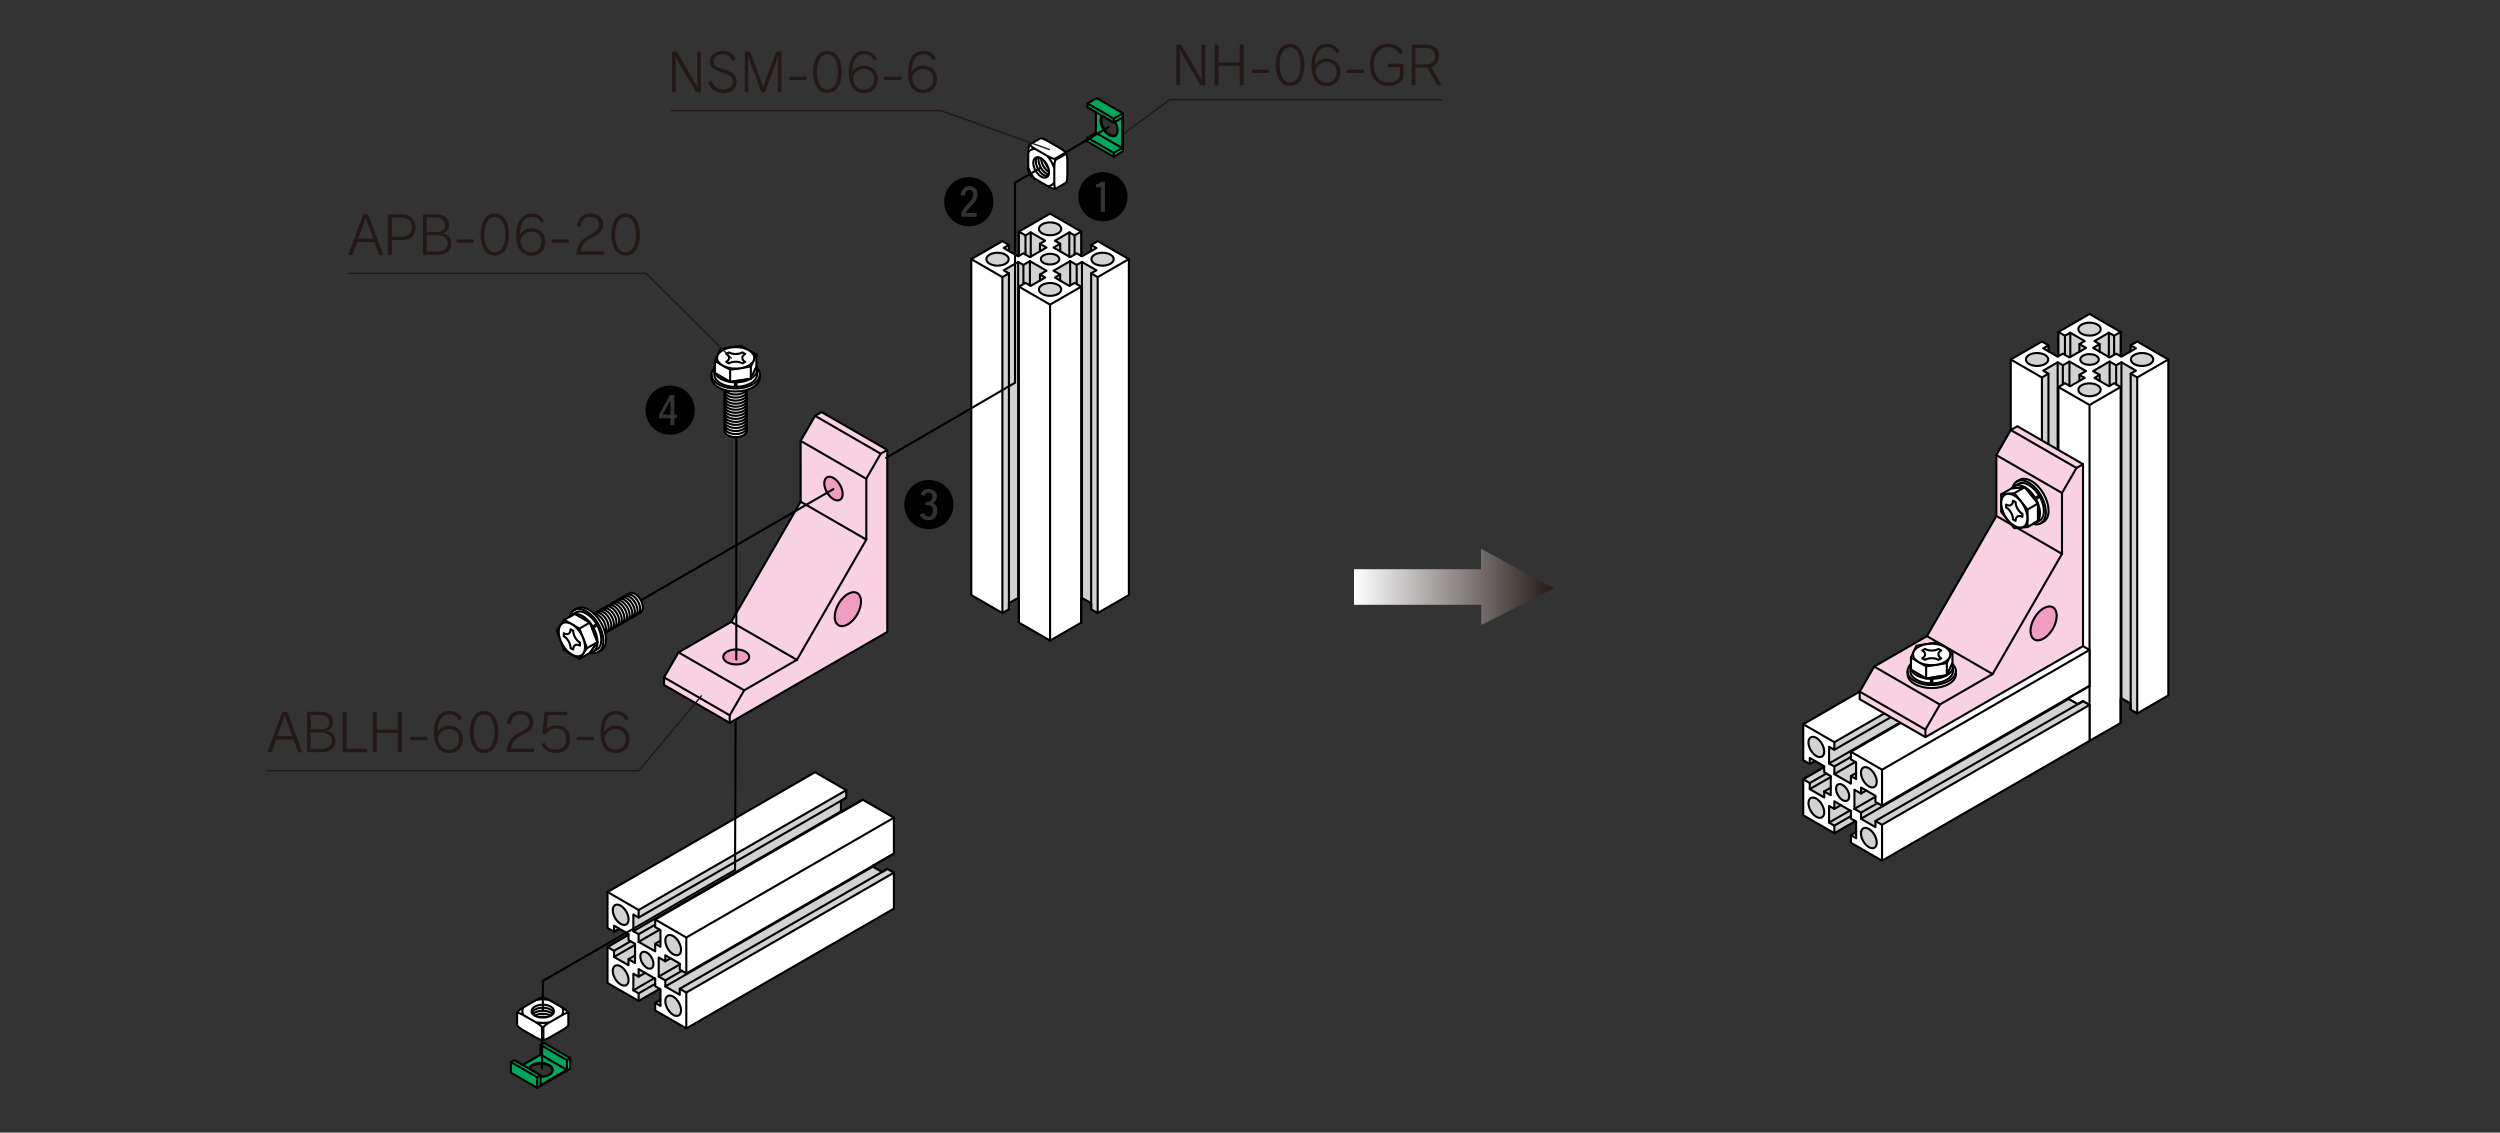 <?xml version="1.0" encoding="UTF-8"?>
<svg id="_レイヤー_1" data-name="レイヤー 1" xmlns="http://www.w3.org/2000/svg" width="356" height="161.28" xmlns:xlink="http://www.w3.org/1999/xlink" viewBox="0 0 356 161.28">
  <rect x="0" y="0" width="356" height="161.28" fill="#333333" stroke="none"/>
  <defs>
    <clipPath id="clippath">
      <polyline points="192.81 81.05 210.89 81.05 210.89 78.13 221.26 83.79 210.94 89 210.94 86.12 192.81 86.12 192.81 81.05" fill="none" stroke-width="0"/>
    </clipPath>
    <linearGradient id="_名称未設定グラデーション_2" data-name="名称未設定グラデーション 2" x1="-715.34" y1="1.17" x2="-714.25" y2="1.17" gradientTransform="translate(18791.73 99.86) scale(26 -13.92)" gradientUnits="userSpaceOnUse">
      <stop offset="0" stop-color="#fff"/>
      <stop offset="1" stop-color="#231815"/>
    </linearGradient>
  </defs>
  <g clip-path="url(#clippath)">
    <rect x="192.81" y="78.13" width="28.45" height="10.87" fill="url(#_名称未設定グラデーション_2)" stroke-width="0"/>
  </g>
  <polygon points="290.77 48.63 286.33 51.19 286.33 99.03 290.77 101.59 291.7 101.05 291.7 100.18 293.01 99.43 293.12 99.49 293.12 102.95 297.55 105.5 301.98 102.95 301.98 99.49 302.09 99.43 303.41 100.18 303.41 101.05 304.34 101.59 308.77 99.03 308.77 51.19 304.34 48.63 303.41 49.17 303.41 50.03 302.09 50.79 301.98 50.73 301.98 47.27 297.55 44.71 293.12 47.27 293.12 50.73 293.01 50.79 291.7 50.03 291.7 49.17 290.77 48.63" fill="#fff" stroke-width="0"/>
  <polygon points="290.77 48.63 286.33 51.19 286.33 99.03 290.77 101.59 291.7 101.05 291.7 100.18 293.01 99.43 293.12 99.49 293.12 102.95 297.55 105.5 301.98 102.95 301.98 99.49 302.09 99.43 303.41 100.18 303.41 101.05 304.34 101.59 308.77 99.03 308.77 51.19 304.34 48.63 303.41 49.17 303.41 50.03 302.09 50.79 301.98 50.73 301.98 47.27 297.55 44.71 293.12 47.27 293.12 50.73 293.01 50.79 291.7 50.03 291.7 49.17 290.77 48.63" fill="none" stroke="#000" stroke-linecap="round" stroke-linejoin="round" stroke-width=".3"/>
  <polygon points="301.98 50.73 301.98 47.27 301.05 47.81 300.3 47.38 298.25 48.57 298.99 49 298.06 49.54 300.41 50.9 301.34 50.36 301.98 50.73" fill="#d2d2d3" stroke-width="0"/>
  <polygon points="301.98 50.73 301.98 47.27 301.05 47.81 300.3 47.38 298.25 48.57 298.99 49 298.06 49.54 300.41 50.9 301.34 50.36 301.98 50.73" fill="none" stroke="#000" stroke-linecap="round" stroke-linejoin="round" stroke-width=".3"/>
  <polygon points="303.41 50.03 303.41 49.17 304.15 49.6 303.41 50.03" fill="#d2d2d3" stroke-width="0"/>
  <polygon points="303.41 50.03 303.41 49.17 304.15 49.6 303.41 50.03" fill="none" stroke="#000" stroke-linecap="round" stroke-linejoin="round" stroke-width=".3"/>
  <polygon points="293.12 102.95 293.12 55.11 294.05 54.57 294.81 55 296.86 53.81 296.11 53.38 297.05 52.84 294.69 51.48 293.75 52.02 293.01 51.59 290.96 52.78 291.7 53.21 290.77 53.75 290.77 101.59 291.7 101.05 291.7 100.18 293.01 99.43 293.12 99.49 293.12 102.95" fill="#d2d2d3" stroke-width="0"/>
  <polygon points="293.12 102.95 293.12 55.11 294.05 54.57 294.81 55 296.86 53.81 296.11 53.38 297.05 52.84 294.69 51.48 293.75 52.02 293.01 51.59 290.96 52.78 291.7 53.21 290.77 53.75 290.77 101.59 291.7 101.05 291.7 100.18 293.01 99.43 293.12 99.49 293.12 102.95" fill="none" stroke="#000" stroke-linecap="round" stroke-linejoin="round" stroke-width=".3"/>
  <polygon points="293.12 50.73 293.12 47.27 294.05 47.81 294.81 47.38 296.86 48.57 296.11 49 297.05 49.54 294.69 50.9 293.75 50.36 293.12 50.73" fill="#d2d2d3" stroke-width="0"/>
  <polygon points="293.12 50.73 293.12 47.27 294.05 47.81 294.81 47.38 296.86 48.57 296.11 49 297.05 49.54 294.69 50.9 293.75 50.36 293.12 50.73" fill="none" stroke="#000" stroke-linecap="round" stroke-linejoin="round" stroke-width=".3"/>
  <polygon points="291.7 50.03 291.7 49.17 290.96 49.6 291.7 50.03" fill="#d2d2d3" stroke-width="0"/>
  <polygon points="291.7 50.03 291.7 49.17 290.96 49.6 291.7 50.03" fill="none" stroke="#000" stroke-linecap="round" stroke-linejoin="round" stroke-width=".3"/>
  <polygon points="301.98 102.95 301.98 55.11 301.05 54.57 300.3 55 298.25 53.81 298.99 53.38 298.06 52.84 300.41 51.48 301.34 52.02 302.09 51.59 304.15 52.78 303.41 53.21 304.34 53.75 304.34 101.59 303.41 101.05 303.41 100.18 302.09 99.43 301.98 99.49 301.98 102.95" fill="#d2d2d3" stroke-width="0"/>
  <polygon points="301.98 102.95 301.98 55.11 301.05 54.57 300.3 55 298.25 53.81 298.99 53.38 298.06 52.84 300.41 51.48 301.34 52.02 302.09 51.59 304.15 52.78 303.41 53.21 304.34 53.75 304.34 101.59 303.41 101.05 303.41 100.18 302.09 99.43 301.98 99.49 301.98 102.95" fill="none" stroke="#000" stroke-linecap="round" stroke-linejoin="round" stroke-width=".3"/>
  <path d="M297.55,45.95c.88,0,1.59.41,1.59.92s-.71.92-1.59.92-1.59-.41-1.59-.92.71-.92,1.59-.92Z" fill="#d2d2d3" stroke-width="0"/>
  <path d="M297.55,45.95c.88,0,1.59.41,1.59.92s-.71.92-1.59.92-1.59-.41-1.59-.92.71-.92,1.59-.92Z" fill="none" stroke="#000" stroke-linecap="round" stroke-linejoin="round" stroke-width=".3"/>
  <path d="M305.03,50.27c.88,0,1.59.41,1.59.92s-.71.92-1.59.92-1.59-.41-1.59-.92.71-.92,1.59-.92Z" fill="#d2d2d3" stroke-width="0"/>
  <path d="M305.03,50.27c.88,0,1.59.41,1.59.92s-.71.92-1.59.92-1.59-.41-1.59-.92.71-.92,1.59-.92Z" fill="none" stroke="#000" stroke-linecap="round" stroke-linejoin="round" stroke-width=".3"/>
  <path d="M290.08,50.27c.88,0,1.59.41,1.59.92s-.71.92-1.59.92-1.59-.41-1.59-.92.71-.92,1.59-.92Z" fill="#d2d2d3" stroke-width="0"/>
  <path d="M290.08,50.27c.88,0,1.59.41,1.59.92s-.71.92-1.59.92-1.59-.41-1.59-.92.71-.92,1.59-.92Z" fill="none" stroke="#000" stroke-linecap="round" stroke-linejoin="round" stroke-width=".3"/>
  <path d="M297.55,54.59c.88,0,1.59.41,1.59.91s-.71.92-1.59.92-1.59-.41-1.59-.92.71-.91,1.59-.91Z" fill="#d2d2d3" stroke-width="0"/>
  <path d="M297.55,54.59c.88,0,1.59.41,1.59.91s-.71.92-1.59.92-1.59-.41-1.59-.92.71-.91,1.59-.91Z" fill="none" stroke="#000" stroke-linecap="round" stroke-linejoin="round" stroke-width=".3"/>
  <path d="M297.55,50.43c.73,0,1.32.34,1.32.76s-.59.76-1.32.76-1.32-.34-1.32-.76.6-.76,1.32-.76Z" fill="#d2d2d3" stroke-width="0"/>
  <path d="M297.55,50.43c.73,0,1.32.34,1.32.76s-.59.76-1.32.76-1.32-.34-1.32-.76.6-.76,1.32-.76Z" fill="none" stroke="#000" stroke-linecap="round" stroke-linejoin="round" stroke-width=".3"/>
  <path d="M293.75,52.02v2.72M294.69,51.48v3.45M296.11,53.38v.86M298.99,53.38v.86M300.41,51.48v3.45M301.34,52.02v2.72M301.05,47.81v2.72M300.3,47.38v3.45M298.99,49v1.08M296.11,49v1.08M294.81,47.38v3.45M294.05,47.81v2.72M302.09,51.59v47.84M303.41,53.21v47.84M297.55,57.67v47.84M293.01,51.59v47.84M291.7,53.21v47.84M304.34,53.75l4.43-2.56M301.98,55.11l-4.43,2.56M297.55,57.67l-4.44-2.56M286.33,51.19l4.43,2.56" fill="none" stroke="#000" stroke-linecap="round" stroke-linejoin="round" stroke-width=".3"/>
  <polygon points="263.57 120.01 268 122.57 297.55 105.5 297.55 100.39 296.62 99.85 295.87 100.28 294.56 99.53 294.56 99.39 297.55 97.67 297.55 92.55 293.12 89.99 290.13 91.72 290.02 91.65 290.02 90.14 290.77 89.71 290.77 88.63 286.33 86.07 256.78 103.13 256.78 108.25 257.71 108.79 258.46 108.36 259.77 109.12 259.77 109.25 256.78 110.97 256.78 116.09 261.21 118.65 264.2 116.92 264.31 116.99 264.31 118.5 263.57 118.93 263.57 120.01" fill="#fff" stroke-width="0"/>
  <polygon points="263.57 120.01 268 122.57 297.55 105.5 297.55 100.39 296.62 99.85 295.87 100.28 294.56 99.53 294.56 99.39 297.55 97.67 297.55 92.55 293.12 89.99 290.13 91.72 290.02 91.65 290.02 90.14 290.77 89.71 290.77 88.63 286.33 86.07 256.78 103.13 256.78 108.25 257.71 108.79 258.46 108.36 259.77 109.12 259.77 109.25 256.78 110.97 256.78 116.09 261.21 118.65 264.2 116.92 264.31 116.99 264.31 118.5 263.57 118.93 263.57 120.01" fill="none" stroke="#000" stroke-linecap="round" stroke-linejoin="round" stroke-width=".3"/>
  <polygon points="259.77 109.25 256.78 110.97 257.71 111.51 257.71 112.37 259.77 113.56 259.77 112.7 260.7 113.24 260.7 110.52 259.77 109.98 259.77 109.25" fill="#d2d2d3" stroke-width="0"/>
  <polygon points="259.77 109.25 256.78 110.97 257.71 111.51 257.71 112.37 259.77 113.56 259.77 112.7 260.7 113.24 260.7 110.52 259.77 109.98 259.77 109.25" fill="none" stroke="#000" stroke-linecap="round" stroke-linejoin="round" stroke-width=".3"/>
  <polygon points="258.46 108.36 257.71 108.79 257.71 107.93 258.46 108.36" fill="#d2d2d3" stroke-width="0"/>
  <polygon points="258.46 108.36 257.71 108.79 257.71 107.93 258.46 108.36" fill="none" stroke="#000" stroke-linecap="round" stroke-linejoin="round" stroke-width=".3"/>
  <polygon points="297.55 97.67 268 114.73 267.06 114.19 267.06 113.32 265.01 112.14 265.01 113 264.07 112.46 264.07 115.18 265.01 115.72 265.01 116.59 267.06 117.78 267.06 116.91 268 117.45 297.55 100.39 296.62 99.85 295.87 100.28 294.56 99.53 294.56 99.39 297.55 97.67" fill="#d2d2d3" stroke-width="0"/>
  <polygon points="297.55 97.67 268 114.73 267.06 114.19 267.06 113.32 265.01 112.14 265.01 113 264.07 112.46 264.07 115.18 265.01 115.72 265.01 116.59 267.06 117.78 267.06 116.91 268 117.45 297.55 100.39 296.62 99.85 295.87 100.28 294.56 99.53 294.56 99.39 297.55 97.67" fill="none" stroke="#000" stroke-linecap="round" stroke-linejoin="round" stroke-width=".3"/>
  <polygon points="264.2 116.92 261.21 118.65 261.21 117.57 260.46 117.14 260.46 114.76 261.21 115.19 261.21 114.11 263.57 115.48 263.57 116.56 264.2 116.92" fill="#d2d2d3" stroke-width="0"/>
  <polygon points="264.2 116.92 261.21 118.65 261.21 117.57 260.46 117.14 260.46 114.76 261.21 115.19 261.21 114.11 263.57 115.48 263.57 116.56 264.2 116.92" fill="none" stroke="#000" stroke-linecap="round" stroke-linejoin="round" stroke-width=".3"/>
  <polygon points="264.31 118.5 263.57 118.93 264.31 119.36 264.31 118.5" fill="#d2d2d3" stroke-width="0"/>
  <polygon points="264.31 118.5 263.57 118.93 264.31 119.36 264.31 118.5" fill="none" stroke="#000" stroke-linecap="round" stroke-linejoin="round" stroke-width=".3"/>
  <polygon points="293.12 89.99 263.57 107.05 263.57 108.13 264.31 108.57 264.31 110.94 263.57 110.51 263.57 111.59 261.21 110.23 261.21 109.15 260.46 108.72 260.46 106.34 261.21 106.77 261.21 105.69 290.77 88.63 290.77 89.71 290.02 90.14 290.02 91.65 290.13 91.72 293.12 89.99" fill="#d2d2d3" stroke-width="0"/>
  <polygon points="293.12 89.99 263.57 107.05 263.57 108.13 264.31 108.57 264.31 110.94 263.57 110.51 263.57 111.59 261.21 110.23 261.21 109.15 260.46 108.72 260.46 106.34 261.21 106.77 261.21 105.69 290.77 88.63 290.77 89.71 290.02 90.14 290.02 91.65 290.13 91.72 293.12 89.99" fill="none" stroke="#000" stroke-linecap="round" stroke-linejoin="round" stroke-width=".3"/>
  <path d="M257.85,115.47c-.43-.76-.43-1.58,0-1.83.44-.25,1.15.16,1.59.92.44.76.44,1.58,0,1.83-.44.25-1.15-.15-1.59-.92Z" fill="#d2d2d3" stroke-width="0"/>
  <path d="M257.85,115.47c-.43-.76-.43-1.58,0-1.83.44-.25,1.15.16,1.59.92.44.76.44,1.58,0,1.83-.44.25-1.15-.15-1.59-.92Z" fill="none" stroke="#000" stroke-linecap="round" stroke-linejoin="round" stroke-width=".3"/>
  <path d="M257.85,106.83c-.43-.76-.43-1.58,0-1.83.44-.26,1.15.15,1.59.91.44.76.44,1.58,0,1.83-.44.25-1.15-.16-1.59-.92Z" fill="#d2d2d3" stroke-width="0"/>
  <path d="M257.85,106.83c-.43-.76-.43-1.58,0-1.83.44-.26,1.15.15,1.59.91.44.76.44,1.58,0,1.83-.44.25-1.15-.16-1.59-.92Z" fill="none" stroke="#000" stroke-linecap="round" stroke-linejoin="round" stroke-width=".3"/>
  <path d="M265.33,119.79c-.44-.76-.44-1.58,0-1.83.44-.25,1.15.16,1.59.92.44.76.44,1.58,0,1.83-.44.25-1.15-.16-1.59-.92Z" fill="#d2d2d3" stroke-width="0"/>
  <path d="M265.33,119.79c-.44-.76-.44-1.58,0-1.83.44-.25,1.15.16,1.59.92.44.76.44,1.58,0,1.83-.44.25-1.15-.16-1.59-.92Z" fill="none" stroke="#000" stroke-linecap="round" stroke-linejoin="round" stroke-width=".3"/>
  <path d="M265.33,111.15c-.44-.76-.44-1.58,0-1.84.44-.25,1.15.16,1.59.92.44.76.44,1.58,0,1.83-.44.25-1.15-.16-1.59-.92Z" fill="#d2d2d3" stroke-width="0"/>
  <path d="M265.33,111.15c-.44-.76-.44-1.58,0-1.84.44-.25,1.15.16,1.59.92.44.76.44,1.58,0,1.83-.44.25-1.15-.16-1.59-.92Z" fill="none" stroke="#000" stroke-linecap="round" stroke-linejoin="round" stroke-width=".3"/>
  <path d="M261.73,113.23c-.37-.63-.37-1.32,0-1.52.36-.21.95.13,1.32.76.37.63.37,1.32,0,1.53-.37.21-.96-.13-1.32-.76Z" fill="#d2d2d3" stroke-width="0"/>
  <path d="M261.73,113.23c-.37-.63-.37-1.32,0-1.52.36-.21.95.13,1.32.76.37.63.37,1.32,0,1.53-.37.21-.96-.13-1.32-.76Z" fill="none" stroke="#000" stroke-linecap="round" stroke-linejoin="round" stroke-width=".3"/>
  <path d="M265.01,115.72l2.36-1.36M264.07,115.18l2.99-1.72M265.01,113l.74-.43M263.57,110.51l.75-.43M261.21,110.23l2.99-1.73M261.21,109.15l2.36-1.36M257.71,111.51l2.36-1.36M257.71,112.37l2.99-1.72M259.77,112.7l.93-.54M261.21,115.19l.94-.54M260.46,117.14l2.99-1.73M261.21,117.57l2.36-1.36M260.46,108.72l29.55-17.06M261.21,106.77l29.56-17.06M268,109.61l29.55-17.06M265.01,116.59l29.56-17.06M267.06,116.91l29.56-17.06M261.21,105.69l-4.43-2.56M263.57,107.05l4.44,2.56M268,109.61v5.12M268,122.57v-5.12" fill="none" stroke="#000" stroke-linecap="round" stroke-linejoin="round" stroke-width=".3"/>
  <polygon points="264.82 98.49 266.88 94.92 274.39 90.59 284.28 73.47 284.28 64.8 286.33 61.24 287.27 60.7 296.62 66.1 296.62 92.01 274.18 104.97 264.82 99.57 264.82 98.49" fill="#f8d2e2" stroke-width="0"/>
  <polygon points="264.82 98.49 266.88 94.92 274.39 90.59 284.28 73.47 284.28 64.8 286.33 61.24 287.27 60.7 296.62 66.1 296.62 92.01 274.18 104.97 264.82 99.57 264.82 98.49" fill="none" stroke="#000" stroke-linecap="round" stroke-linejoin="round" stroke-width=".3"/>
  <path d="M292.33,89.54c-.73,1.26-1.92,1.95-2.64,1.52-.73-.42-.73-1.79,0-3.05.73-1.26,1.91-1.95,2.64-1.53.73.42.73,1.79,0,3.05Z" fill="#f09dc1" stroke-width="0"/>
  <path d="M292.33,89.54c-.73,1.26-1.92,1.95-2.64,1.52-.73-.42-.73-1.79,0-3.05.73-1.26,1.91-1.95,2.64-1.53.73.42.73,1.79,0,3.05Z" fill="none" stroke="#000" stroke-linecap="round" stroke-linejoin="round" stroke-width=".3"/>
  <path d="M293.63,78.87l-9.88,17.12M276.23,100.32l7.51-4.33M293.63,78.87v-8.67M295.69,66.64l.93-.54M274.18,104.97v-1.08M295.69,66.64l-2.06,3.56M274.18,103.89l2.06-3.56" fill="none" stroke="#000" stroke-linecap="round" stroke-linejoin="round" stroke-width=".3"/>
  <path d="M289.88,73.21c-.52.29-1.34-.18-1.86-1.07-.51-.89-.51-1.85,0-2.14.51-.29,1.34.18,1.86,1.07.51.89.51,1.84,0,2.14" fill="#f09dc1" stroke-width="0"/>
  <path d="M289.88,73.21c-.52.29-1.34-.18-1.86-1.07-.51-.89-.51-1.85,0-2.14.51-.29,1.34.18,1.86,1.07.51.89.51,1.84,0,2.14" fill="none" stroke="#000" stroke-linecap="round" stroke-linejoin="round" stroke-width=".3"/>
  <path d="M273.26,95.57c0-.59.83-1.07,1.85-1.07s1.85.48,1.85,1.07-.83,1.07-1.85,1.07-1.85-.48-1.85-1.07" fill="#f09dc1" stroke-width="0"/>
  <path d="M273.26,95.57c0-.59.83-1.07,1.85-1.07s1.85.48,1.85,1.07-.83,1.07-1.85,1.07-1.85-.48-1.85-1.07" fill="none" stroke="#000" stroke-linecap="round" stroke-linejoin="round" stroke-width=".3"/>
  <path d="M274.18,103.89l-9.35-5.4M276.23,100.32l-9.35-5.4M283.75,95.99l-9.35-5.4M293.63,78.87l-9.35-5.4M293.63,70.2l-9.35-5.39M295.69,66.64l-9.35-5.4" fill="none" stroke="#000" stroke-linecap="round" stroke-linejoin="round" stroke-width=".3"/>
  <path d="M272.1,94.57c-.31.31-.46.66-.46,1h0s0,.43,0,.43c0,1.1,1.54,1.98,3.44,1.98s3.44-.89,3.44-1.98v-.43h0c0-.34-.15-.67-.45-.98" fill="#fff" stroke-width="0"/>
  <path d="M272.1,94.57c-.31.31-.46.66-.46,1h0s0,.43,0,.43c0,1.1,1.54,1.98,3.44,1.98s3.44-.89,3.44-1.98v-.43h0c0-.34-.15-.67-.45-.98" fill="none" stroke="#000" stroke-linecap="round" stroke-linejoin="round" stroke-width=".3"/>
  <polygon points="274.28 96.62 277.23 96.16 278.03 94.46 278.03 92.73 275.86 91.48 272.91 91.94 272.12 93.64 272.12 95.37 274.28 96.62" fill="#fff" stroke-width="0"/>
  <polygon points="274.28 96.62 277.23 96.16 278.03 94.46 278.03 92.73 275.86 91.48 272.91 91.94 272.12 93.64 272.12 95.37 274.28 96.62" fill="none" stroke="#000" stroke-linecap="round" stroke-linejoin="round" stroke-width=".3"/>
  <path d="M272.12,95.37v-.88c-.06.14-.09.28-.09.42v.65c0,.95,1.29,1.72,2.93,1.76v-.8l-.68.11-2.16-1.25Z" fill="#fff" stroke-width="0"/>
  <path d="M272.12,95.37v-.88c-.06.14-.09.28-.09.42v.65c0,.95,1.29,1.72,2.93,1.76v-.8l-.68.11-2.16-1.25Z" fill="none" stroke="#000" stroke-linecap="round" stroke-linejoin="round" stroke-width=".3"/>
  <path d="M277.23,96.16l.79-1.71h-.01c.07.16.1.31.1.45v.65c0,.95-1.3,1.72-2.94,1.76v-.84l2.05-.32Z" fill="#fff" stroke-width="0"/>
  <path d="M277.23,96.16l.79-1.71h-.01c.07.16.1.31.1.45v.65c0,.95-1.3,1.72-2.94,1.76v-.84l2.05-.32Z" fill="none" stroke="#000" stroke-linecap="round" stroke-linejoin="round" stroke-width=".3"/>
  <path d="M277.23,94.43v1.73M274.28,94.89v1.73M272.12,93.64l2.16,1.25,2.95-.46.79-1.7M278.51,95.56c0,.58-.43,1.14-1.24,1.53-1.28.62-3.14.61-4.42,0-.79-.39-1.22-.94-1.22-1.51M274.97,96.67c-.92-.02-1.77-.28-2.33-.7-.4-.31-.61-.68-.61-1.06M278.12,94.91c0,.38-.21.74-.6,1.05-.55.43-1.41.68-2.33.7" fill="none" stroke="#000" stroke-linecap="round" stroke-linejoin="round" stroke-width=".3"/>
  <path d="M275.07,91.66c1.46,0,2.65.68,2.65,1.53s-1.18,1.53-2.65,1.53-2.65-.68-2.65-1.53,1.19-1.53,2.65-1.53Z" fill="#fff" stroke-width="0"/>
  <path d="M275.07,91.66c1.46,0,2.65.68,2.65,1.53s-1.18,1.53-2.65,1.53-2.65-.68-2.65-1.53,1.19-1.53,2.65-1.53Z" fill="none" stroke="#000" stroke-linecap="round" stroke-linejoin="round" stroke-width=".3"/>
  <path d="M276.05,92.41c-.26.15-.61.23-.97.23s-.71-.09-.97-.23l-.38.22c.54.31.54.81,0,1.12l.38.21c.53-.31,1.4-.31,1.94,0l.38-.21c-.54-.31-.54-.82,0-1.12l-.38-.22Z" fill="#fff" stroke-width="0"/>
  <path d="M276.05,92.41c-.26.15-.61.23-.97.23s-.71-.09-.97-.23l-.38.22c.54.31.54.81,0,1.12l.38.21c.53-.31,1.4-.31,1.94,0l.38-.21c-.54-.31-.54-.82,0-1.12l-.38-.22Z" fill="none" stroke="#000" stroke-linecap="round" stroke-linejoin="round" stroke-width=".3"/>
  <path d="M289.53,74.61c.43.12.8.07,1.1-.1h0l.38-.21c.94-.55.94-2.33,0-3.97-.95-1.65-2.49-2.54-3.44-1.99l-.37.22h0c-.29.17-.51.46-.62.88" fill="#fff" stroke-width="0"/>
  <path d="M289.53,74.61c.43.12.8.07,1.1-.1h0l.38-.21c.94-.55.94-2.33,0-3.97-.95-1.65-2.49-2.54-3.44-1.99l-.37.22h0c-.29.17-.51.46-.62.88" fill="none" stroke="#000" stroke-linecap="round" stroke-linejoin="round" stroke-width=".3"/>
  <polygon points="290.21 71.69 288.34 69.37 286.47 69.53 284.97 70.39 284.97 72.89 286.84 75.22 288.72 75.05 290.21 74.18 290.21 71.69" fill="#fff" stroke-width="0"/>
  <polygon points="290.21 71.69 288.34 69.37 286.47 69.53 284.97 70.39 284.97 72.89 286.84 75.22 288.72 75.05 290.21 74.18 290.21 71.69" fill="none" stroke="#000" stroke-linecap="round" stroke-linejoin="round" stroke-width=".3"/>
  <path d="M290.21,74.18l-.71.41-.05.03c.15-.02.29-.06.42-.13h0s.55-.33.55-.33c.82-.47.84-1.98.06-3.42l-.7.4.43.54v2.49Z" fill="#fff" stroke-width="0"/>
  <path d="M290.21,74.18l-.71.41-.05.03c.15-.02.29-.06.42-.13h0s.55-.33.55-.33c.82-.47.84-1.98.06-3.42l-.7.4.43.54v2.49Z" fill="none" stroke="#000" stroke-linecap="round" stroke-linejoin="round" stroke-width=".3"/>
  <path d="M288.34,69.37l-1.87.17h.01c.1-.13.21-.23.34-.31h0l.56-.32c.82-.47,2.14.26,2.99,1.66l-.72.42-1.3-1.62Z" fill="#fff" stroke-width="0"/>
  <path d="M288.34,69.37l-1.87.17h.01c.1-.13.21-.23.34-.31h0l.56-.32c.82-.47,2.14.26,2.99,1.66l-.72.42-1.3-1.62Z" fill="none" stroke="#000" stroke-linecap="round" stroke-linejoin="round" stroke-width=".3"/>
  <path d="M286.84,70.23l1.5-.86M288.72,72.56l1.49-.86M288.72,75.05v-2.49l-1.87-2.33-1.87.17M287.18,68.56c.5-.28,1.2-.2,1.94.31,1.18.8,2.1,2.41,2.2,3.82.07.89-.21,1.53-.7,1.82M289.91,71.07c.45.81.65,1.67.56,2.36-.07.5-.28.87-.6,1.05M286.82,69.23c.32-.19.75-.2,1.21,0,.65.26,1.3.87,1.78,1.66" fill="none" stroke="#000" stroke-linecap="round" stroke-linejoin="round" stroke-width=".3"/>
  <path d="M285.52,73.49c-.73-1.27-.73-2.63,0-3.05.73-.42,1.92.26,2.64,1.52.73,1.27.73,2.64,0,3.05-.73.42-1.92-.26-2.64-1.52Z" fill="#fff" stroke-width="0"/>
  <path d="M285.52,73.49c-.73-1.27-.73-2.63,0-3.05.73-.42,1.92.26,2.64,1.52.73,1.27.73,2.64,0,3.05-.73.42-1.92-.26-2.64-1.52Z" fill="none" stroke="#000" stroke-linecap="round" stroke-linejoin="round" stroke-width=".3"/>
  <path d="M285.69,72.27c.26.15.5.41.68.73.18.31.28.66.28.96l.37.21c0-.61.44-.87.97-.56v-.43h0c-.54-.31-.97-1.07-.97-1.68l-.37-.21c0,.62-.44.87-.97.56v.43Z" fill="#fff" stroke-width="0"/>
  <path d="M285.69,72.27c.26.15.5.41.68.73.18.31.28.66.28.96l.37.21c0-.61.44-.87.97-.56v-.43h0c-.54-.31-.97-1.07-.97-1.68l-.37-.21c0,.62-.44.87-.97.56v.43Z" fill="none" stroke="#000" stroke-linecap="round" stroke-linejoin="round" stroke-width=".3"/>
  <polygon points="142.74 34.34 138.31 36.9 138.31 84.74 142.74 87.3 143.67 86.76 143.67 85.89 144.99 85.14 145.09 85.2 145.09 88.66 149.53 91.22 153.96 88.66 153.96 85.2 154.07 85.14 155.38 85.89 155.38 86.76 156.31 87.3 160.75 84.74 160.75 36.9 156.31 34.34 155.38 34.88 155.38 35.75 154.07 36.5 153.96 36.44 153.96 32.98 149.53 30.42 145.09 32.98 145.09 36.44 144.99 36.5 143.67 35.75 143.67 34.88 142.74 34.34" fill="#fff" stroke-width="0"/>
  <polygon points="142.74 34.34 138.31 36.9 138.31 84.74 142.74 87.3 143.67 86.76 143.67 85.89 144.99 85.14 145.09 85.2 145.09 88.66 149.53 91.22 153.96 88.66 153.96 85.2 154.07 85.14 155.38 85.89 155.38 86.76 156.31 87.3 160.75 84.74 160.75 36.9 156.31 34.34 155.38 34.88 155.38 35.75 154.07 36.5 153.96 36.44 153.96 32.98 149.53 30.42 145.09 32.98 145.09 36.44 144.99 36.5 143.67 35.75 143.67 34.88 142.74 34.34" fill="none" stroke="#000" stroke-linecap="round" stroke-linejoin="round" stroke-width=".3"/>
  <polygon points="153.96 36.44 153.96 32.98 153.02 33.52 152.27 33.09 150.22 34.28 150.97 34.71 150.03 35.25 152.39 36.61 153.32 36.07 153.96 36.44" fill="#d2d2d3" stroke-width="0"/>
  <polygon points="153.96 36.44 153.96 32.98 153.02 33.52 152.27 33.09 150.22 34.28 150.97 34.71 150.03 35.25 152.39 36.61 153.32 36.07 153.96 36.44" fill="none" stroke="#000" stroke-linecap="round" stroke-linejoin="round" stroke-width=".3"/>
  <polygon points="155.38 35.75 155.38 34.88 156.13 35.32 155.38 35.75" fill="#d2d2d3" stroke-width="0"/>
  <polygon points="155.38 35.75 155.38 34.88 156.13 35.32 155.38 35.75" fill="none" stroke="#000" stroke-linecap="round" stroke-linejoin="round" stroke-width=".3"/>
  <polygon points="145.09 88.66 145.09 40.82 146.03 40.28 146.78 40.71 148.83 39.52 148.09 39.09 149.02 38.55 146.66 37.19 145.73 37.73 144.99 37.3 142.93 38.49 143.67 38.92 142.74 39.46 142.74 87.3 143.67 86.76 143.67 85.89 144.99 85.14 145.09 85.2 145.09 88.66" fill="#d2d2d3" stroke-width="0"/>
  <polygon points="145.09 88.66 145.09 40.82 146.03 40.28 146.78 40.71 148.83 39.52 148.09 39.09 149.02 38.55 146.66 37.19 145.73 37.73 144.99 37.3 142.93 38.49 143.67 38.92 142.74 39.46 142.74 87.3 143.67 86.76 143.67 85.89 144.99 85.14 145.09 85.2 145.09 88.66" fill="none" stroke="#000" stroke-linecap="round" stroke-linejoin="round" stroke-width=".3"/>
  <polygon points="145.09 36.44 145.09 32.98 146.03 33.52 146.78 33.09 148.83 34.28 148.09 34.71 149.02 35.25 146.66 36.61 145.73 36.07 145.09 36.44" fill="#d2d2d3" stroke-width="0"/>
  <polygon points="145.09 36.44 145.09 32.98 146.03 33.52 146.78 33.09 148.83 34.28 148.09 34.71 149.02 35.25 146.66 36.61 145.73 36.07 145.09 36.44" fill="none" stroke="#000" stroke-linecap="round" stroke-linejoin="round" stroke-width=".3"/>
  <polygon points="143.67 35.75 143.67 34.88 142.93 35.31 143.67 35.75" fill="#d2d2d3" stroke-width="0"/>
  <polygon points="143.67 35.75 143.67 34.88 142.93 35.31 143.67 35.75" fill="none" stroke="#000" stroke-linecap="round" stroke-linejoin="round" stroke-width=".3"/>
  <polygon points="153.96 88.66 153.96 40.82 153.02 40.28 152.27 40.71 150.22 39.52 150.97 39.09 150.03 38.55 152.39 37.19 153.32 37.73 154.07 37.3 156.13 38.49 155.38 38.92 156.31 39.46 156.31 87.3 155.38 86.76 155.38 85.89 154.07 85.14 153.96 85.2 153.96 88.66" fill="#d2d2d3" stroke-width="0"/>
  <polygon points="153.96 88.66 153.96 40.82 153.02 40.28 152.27 40.71 150.22 39.52 150.97 39.09 150.03 38.55 152.39 37.19 153.32 37.73 154.07 37.3 156.13 38.49 155.38 38.92 156.31 39.46 156.31 87.3 155.38 86.76 155.38 85.89 154.07 85.14 153.96 85.2 153.96 88.66" fill="none" stroke="#000" stroke-linecap="round" stroke-linejoin="round" stroke-width=".3"/>
  <path d="M149.53,31.67c.88,0,1.59.41,1.59.92s-.71.91-1.59.91-1.59-.41-1.59-.91.71-.92,1.59-.92Z" fill="#d2d2d3" stroke-width="0"/>
  <path d="M149.53,31.67c.88,0,1.59.41,1.59.92s-.71.91-1.59.91-1.59-.41-1.59-.91.71-.92,1.59-.92Z" fill="none" stroke="#000" stroke-linecap="round" stroke-linejoin="round" stroke-width=".3"/>
  <path d="M157,35.99c.88,0,1.59.41,1.59.92s-.71.92-1.59.92-1.58-.41-1.58-.92.71-.92,1.58-.92Z" fill="#d2d2d3" stroke-width="0"/>
  <path d="M157,35.99c.88,0,1.59.41,1.59.92s-.71.92-1.59.92-1.58-.41-1.58-.92.71-.92,1.58-.92Z" fill="none" stroke="#000" stroke-linecap="round" stroke-linejoin="round" stroke-width=".3"/>
  <path d="M142.05,35.99c.87,0,1.59.41,1.59.92s-.71.92-1.59.92-1.59-.41-1.59-.92.71-.92,1.59-.92Z" fill="#d2d2d3" stroke-width="0"/>
  <path d="M142.05,35.99c.87,0,1.59.41,1.59.92s-.71.92-1.59.92-1.59-.41-1.59-.92.71-.92,1.59-.92Z" fill="none" stroke="#000" stroke-linecap="round" stroke-linejoin="round" stroke-width=".3"/>
  <path d="M149.53,40.3c.88,0,1.59.41,1.59.92s-.71.91-1.59.91-1.59-.41-1.59-.91.71-.92,1.59-.92Z" fill="#d2d2d3" stroke-width="0"/>
  <path d="M149.53,40.3c.88,0,1.59.41,1.59.92s-.71.91-1.59.91-1.59-.41-1.59-.91.71-.92,1.59-.92Z" fill="none" stroke="#000" stroke-linecap="round" stroke-linejoin="round" stroke-width=".3"/>
  <path d="M149.53,36.14c.73,0,1.32.34,1.32.76s-.59.76-1.32.76-1.32-.34-1.32-.76.59-.76,1.32-.76Z" fill="#d2d2d3" stroke-width="0"/>
  <path d="M149.53,36.14c.73,0,1.32.34,1.32.76s-.59.76-1.32.76-1.32-.34-1.32-.76.59-.76,1.32-.76Z" fill="none" stroke="#000" stroke-linecap="round" stroke-linejoin="round" stroke-width=".3"/>
  <path d="M145.73,37.73v2.72M146.66,37.19v3.46M148.09,39.09v.87M150.97,39.09v.87M152.39,37.19v3.46M153.32,37.73v2.72M153.02,33.52v2.72M152.27,33.09v3.46M150.97,34.71v1.08M148.09,34.71v1.08M146.78,33.09v3.46M146.03,33.52v2.72M154.07,37.3v47.84M155.38,38.92v47.84M149.53,43.38v47.84M144.99,37.3v47.84M143.67,38.92v47.84M156.31,39.46l4.43-2.56M153.96,40.82l-4.43,2.56M149.53,43.38l-4.43-2.56M138.31,36.9l4.43,2.56" fill="none" stroke="#000" stroke-linecap="round" stroke-linejoin="round" stroke-width=".3"/>
  <polygon points="93.3 143.89 97.73 146.45 127.29 129.39 127.29 124.27 126.35 123.73 125.6 124.17 124.29 123.41 124.29 123.28 127.29 121.56 127.29 116.44 122.85 113.88 119.86 115.6 119.75 115.54 119.75 114.03 120.5 113.6 120.5 112.52 116.06 109.96 86.51 127.02 86.51 132.14 87.44 132.68 88.19 132.25 89.5 133 89.5 133.13 86.51 134.86 86.51 139.98 90.94 142.53 93.94 140.81 94.05 140.87 94.05 142.39 93.3 142.82 93.3 143.89" fill="#fff" stroke-width="0"/>
  <polygon points="93.3 143.89 97.73 146.45 127.29 129.39 127.29 124.27 126.35 123.73 125.6 124.17 124.29 123.41 124.29 123.28 127.29 121.56 127.29 116.44 122.85 113.88 119.86 115.6 119.75 115.54 119.75 114.03 120.5 113.6 120.5 112.52 116.06 109.96 86.51 127.02 86.51 132.14 87.44 132.68 88.19 132.25 89.5 133 89.5 133.13 86.51 134.86 86.51 139.98 90.94 142.53 93.94 140.81 94.05 140.87 94.05 142.39 93.3 142.82 93.3 143.89" fill="none" stroke="#000" stroke-linecap="round" stroke-linejoin="round" stroke-width=".3"/>
  <polygon points="89.5 133.13 86.51 134.86 87.44 135.4 87.44 136.27 89.5 137.45 89.5 136.59 90.43 137.13 90.43 134.4 89.5 133.87 89.5 133.13" fill="#d2d2d3" stroke-width="0"/>
  <polygon points="89.5 133.13 86.51 134.86 87.44 135.4 87.44 136.27 89.5 137.45 89.5 136.59 90.43 137.13 90.43 134.4 89.5 133.87 89.5 133.13" fill="none" stroke="#000" stroke-linecap="round" stroke-linejoin="round" stroke-width=".3"/>
  <polygon points="88.19 132.25 87.44 132.68 87.44 131.82 88.19 132.25" fill="#d2d2d3" stroke-width="0"/>
  <polygon points="88.19 132.25 87.44 132.68 87.44 131.82 88.19 132.25" fill="none" stroke="#000" stroke-linecap="round" stroke-linejoin="round" stroke-width=".3"/>
  <polygon points="127.29 121.56 97.73 138.62 96.8 138.07 96.8 137.21 94.74 136.03 94.74 136.89 93.8 136.35 93.8 139.07 94.74 139.61 94.74 140.47 96.8 141.66 96.8 140.8 97.73 141.34 127.29 124.27 126.35 123.73 125.6 124.17 124.29 123.41 124.29 123.28 127.29 121.56" fill="#d2d2d3" stroke-width="0"/>
  <polygon points="127.29 121.56 97.73 138.62 96.8 138.07 96.8 137.21 94.74 136.03 94.74 136.89 93.8 136.35 93.8 139.07 94.74 139.61 94.74 140.47 96.8 141.66 96.8 140.8 97.73 141.34 127.29 124.27 126.35 123.73 125.6 124.17 124.29 123.41 124.29 123.28 127.29 121.56" fill="none" stroke="#000" stroke-linecap="round" stroke-linejoin="round" stroke-width=".3"/>
  <polygon points="93.94 140.81 90.94 142.53 90.94 141.46 90.19 141.02 90.19 138.65 90.94 139.08 90.94 138 93.3 139.36 93.3 140.44 93.94 140.81" fill="#d2d2d3" stroke-width="0"/>
  <polygon points="93.94 140.81 90.94 142.53 90.94 141.46 90.19 141.02 90.19 138.65 90.94 139.08 90.94 138 93.3 139.36 93.3 140.44 93.94 140.81" fill="none" stroke="#000" stroke-linecap="round" stroke-linejoin="round" stroke-width=".3"/>
  <polygon points="94.05 142.39 93.3 142.82 94.05 143.24 94.05 142.39" fill="#d2d2d3" stroke-width="0"/>
  <polygon points="94.05 142.39 93.3 142.82 94.05 143.24 94.05 142.39" fill="none" stroke="#000" stroke-linecap="round" stroke-linejoin="round" stroke-width=".3"/>
  <polygon points="122.85 113.88 93.3 130.94 93.3 132.02 94.05 132.45 94.05 134.83 93.3 134.39 93.3 135.47 90.94 134.12 90.94 133.03 90.19 132.6 90.19 130.23 90.94 130.66 90.94 129.58 120.5 112.52 120.5 113.6 119.75 114.03 119.75 115.54 119.86 115.6 122.85 113.88" fill="#d2d2d3" stroke-width="0"/>
  <polygon points="122.85 113.88 93.3 130.94 93.3 132.02 94.05 132.45 94.05 134.83 93.3 134.39 93.3 135.47 90.94 134.12 90.94 133.03 90.19 132.6 90.19 130.23 90.94 130.66 90.94 129.58 120.5 112.52 120.5 113.6 119.75 114.03 119.75 115.54 119.86 115.6 122.85 113.88" fill="none" stroke="#000" stroke-linecap="round" stroke-linejoin="round" stroke-width=".3"/>
  <path d="M87.59,139.36c-.44-.76-.44-1.58,0-1.83.44-.25,1.15.16,1.59.92.44.76.44,1.58,0,1.83-.44.25-1.15-.16-1.59-.92Z" fill="#d2d2d3" stroke-width="0"/>
  <path d="M87.59,139.36c-.44-.76-.44-1.58,0-1.83.44-.25,1.15.16,1.59.92.44.76.44,1.58,0,1.83-.44.25-1.15-.16-1.59-.92Z" fill="none" stroke="#000" stroke-linecap="round" stroke-linejoin="round" stroke-width=".3"/>
  <path d="M87.59,130.72c-.44-.76-.44-1.58,0-1.83.44-.25,1.15.16,1.59.92.44.76.44,1.58,0,1.83-.44.25-1.15-.15-1.59-.92Z" fill="#d2d2d3" stroke-width="0"/>
  <path d="M87.59,130.72c-.44-.76-.44-1.58,0-1.83.44-.25,1.15.16,1.59.92.44.76.44,1.58,0,1.83-.44.25-1.15-.15-1.59-.92Z" fill="none" stroke="#000" stroke-linecap="round" stroke-linejoin="round" stroke-width=".3"/>
  <path d="M95.07,143.67c-.44-.76-.44-1.58,0-1.83.44-.26,1.15.16,1.58.92.44.76.44,1.58,0,1.83-.44.26-1.15-.16-1.58-.92Z" fill="#d2d2d3" stroke-width="0"/>
  <path d="M95.07,143.67c-.44-.76-.44-1.58,0-1.83.44-.26,1.15.16,1.58.92.44.76.44,1.58,0,1.83-.44.26-1.15-.16-1.58-.92Z" fill="none" stroke="#000" stroke-linecap="round" stroke-linejoin="round" stroke-width=".3"/>
  <path d="M95.07,135.04c-.44-.76-.44-1.58,0-1.83.44-.25,1.15.16,1.58.92.44.76.44,1.58,0,1.83-.44.25-1.15-.16-1.58-.92Z" fill="#d2d2d3" stroke-width="0"/>
  <path d="M95.07,135.04c-.44-.76-.44-1.58,0-1.83.44-.25,1.15.16,1.58.92.44.76.44,1.58,0,1.83-.44.25-1.15-.16-1.58-.92Z" fill="none" stroke="#000" stroke-linecap="round" stroke-linejoin="round" stroke-width=".3"/>
  <path d="M91.46,137.12c-.37-.63-.37-1.32,0-1.53.37-.21.96.13,1.32.76.36.63.36,1.31,0,1.53-.37.21-.96-.13-1.32-.76Z" fill="#d2d2d3" stroke-width="0"/>
  <path d="M91.46,137.12c-.37-.63-.37-1.32,0-1.53.37-.21.96.13,1.32.76.36.63.36,1.31,0,1.53-.37.21-.96-.13-1.32-.76Z" fill="none" stroke="#000" stroke-linecap="round" stroke-linejoin="round" stroke-width=".3"/>
  <path d="M94.74,139.61l2.36-1.36M93.8,139.07l2.99-1.73M94.74,136.89l.75-.43M93.3,134.39l.75-.43M90.94,134.12l3-1.73M90.94,133.03l2.36-1.36M87.44,135.4l2.36-1.36M87.44,136.27l2.99-1.73M89.5,136.59l.93-.54M90.94,139.08l.94-.54M90.19,141.02l3-1.73M90.94,141.46l2.36-1.36M90.19,132.6l29.56-17.06M90.94,130.66l29.56-17.06M97.73,133.5l29.56-17.06M94.74,140.47l29.55-17.06M96.8,140.8l29.55-17.06M90.94,129.58l-4.43-2.56M93.3,130.94l4.43,2.56M97.73,133.5v5.12M97.73,146.45v-5.12" fill="none" stroke="#000" stroke-linecap="round" stroke-linejoin="round" stroke-width=".3"/>
  <polygon points="94.56 96.46 96.62 92.9 104.12 88.56 114.01 71.45 114.01 62.78 116.06 59.22 117 58.68 126.35 64.07 126.35 89.99 103.91 102.94 94.56 97.54 94.56 96.46" fill="#f8d2e2" stroke-width="0"/>
  <polygon points="94.56 96.46 96.62 92.9 104.12 88.56 114.01 71.45 114.01 62.78 116.06 59.22 117 58.68 126.35 64.07 126.35 89.99 103.91 102.94 94.56 97.54 94.56 96.46" fill="none" stroke="#000" stroke-linecap="round" stroke-linejoin="round" stroke-width=".3"/>
  <path d="M122.06,87.51c-.73,1.26-1.91,1.95-2.65,1.53-.73-.42-.73-1.79,0-3.06.73-1.26,1.92-1.95,2.65-1.53.73.42.73,1.79,0,3.06Z" fill="#f09dc1" stroke-width="0"/>
  <path d="M122.06,87.51c-.73,1.26-1.91,1.95-2.65,1.53-.73-.42-.73-1.79,0-3.06.73-1.26,1.92-1.95,2.65-1.53.73.42.73,1.79,0,3.06Z" fill="none" stroke="#000" stroke-linecap="round" stroke-linejoin="round" stroke-width=".3"/>
  <path d="M123.36,76.84l-9.88,17.12M105.97,98.3l7.5-4.34M123.36,76.84v-8.67M125.41,64.61l.94-.54M103.91,102.94v-1.08M125.41,64.61l-2.06,3.56M103.91,101.86l2.06-3.56" fill="none" stroke="#000" stroke-linecap="round" stroke-linejoin="round" stroke-width=".3"/>
  <path d="M119.61,71.18c-.51.29-1.34-.19-1.85-1.07-.51-.88-.51-1.84,0-2.14.51-.29,1.34.18,1.85,1.07.51.88.51,1.84,0,2.14" fill="#f09dc1" stroke-width="0"/>
  <path d="M119.61,71.18c-.51.29-1.34-.19-1.85-1.07-.51-.88-.51-1.84,0-2.14.51-.29,1.34.18,1.85,1.07.51.88.51,1.84,0,2.14" fill="none" stroke="#000" stroke-linecap="round" stroke-linejoin="round" stroke-width=".3"/>
  <path d="M102.99,93.55c0-.59.83-1.07,1.85-1.07s1.85.48,1.85,1.07-.83,1.07-1.85,1.07-1.85-.48-1.85-1.07" fill="#f09dc1" stroke-width="0"/>
  <path d="M102.99,93.55c0-.59.83-1.07,1.85-1.07s1.85.48,1.85,1.07-.83,1.07-1.85,1.07-1.85-.48-1.85-1.07" fill="none" stroke="#000" stroke-linecap="round" stroke-linejoin="round" stroke-width=".3"/>
  <path d="M103.91,101.86l-9.35-5.4M105.97,98.3l-9.35-5.4M113.47,93.96l-9.35-5.4M123.36,76.84l-9.35-5.4M123.36,68.18l-9.35-5.4M125.41,64.61l-9.35-5.4" fill="none" stroke="#000" stroke-linecap="round" stroke-linejoin="round" stroke-width=".3"/>
  <path d="M158.77,19.34v-.02c-.44.14-1.07-.23-1.51-.91-.44-.68-.57-1.47-.3-1.9l1.64.95.19-.11c.45.78.48,1.64.06,1.95-.02.02-.05.03-.07.04ZM158.6,22.33l1.31-.76v-5.44l-3.74-2.16-1.31.76v.56l1.19.69v2.94l-1.19.69v.56l3.74,2.16Z" fill="#00a85f" stroke-width="0"/>
  <path d="M158.77,19.34v-.02c-.44.14-1.07-.23-1.51-.91-.44-.68-.57-1.47-.3-1.9l1.64.95.19-.11c.45.78.48,1.64.06,1.95-.02.02-.05.03-.07.04ZM158.6,22.33l1.31-.76v-5.44l-3.74-2.16-1.31.76v.56l1.19.69v2.94l-1.19.69v.56l3.74,2.16Z" fill="none" stroke="#000" stroke-linecap="round" stroke-linejoin="round" stroke-width=".3"/>
  <path d="M156.06,18.92l3.74,2.16M156.92,16.47c-.36.41-.24,1.31.27,2.05.48.7,1.16,1.04,1.59.81M154.86,19.61l3.74,2.16M154.86,15.29l3.74,2.16M158.6,21.77v.56M158.6,16.89v.56M159.8,21.08l-1.2.69M158.79,17.34l-.19.11M159.8,16.76l-1.2.69M159.8,16.76v4.32M154.86,14.73l3.74,2.16,1.31-.76" fill="none" stroke="#000" stroke-linecap="round" stroke-linejoin="round" stroke-width=".3"/>
  <path d="M150.98,21.11l-1.72-.99c-.5-.29-1-.48-1.1-.43l-1.5.87-.05.08c-.1.06-.19.59-.19,1.17v1.98c0,.28.02.54.06.72.04.18.09.26.13.23l.05.09c-.05.03,0,.11.14.23.13.12.35.27.59.41l1.71.99c.51.29,1,.49,1.11.43h.1s1.49-.87,1.49-.87c.11-.06.19-.58.19-1.17v-1.98.13c0-.32-.02-.61-.05-.81-.03-.2-.09-.3-.13-.27l-.09-.16s0-.12-.17-.25c-.16-.13-.4-.29-.67-.45" fill="#fff" stroke-width="0"/>
  <path d="M150.98,21.11l-1.72-.99c-.5-.29-1-.48-1.1-.43l-1.5.87-.05.08c-.1.06-.19.59-.19,1.17v1.98c0,.28.02.54.06.72.04.18.09.26.13.23l.05.09c-.05.03,0,.11.14.23.13.12.35.27.59.41l1.71.99c.51.29,1,.49,1.11.43h.1s1.49-.87,1.49-.87c.11-.06.19-.58.19-1.17v-1.98.13c0-.32-.02-.61-.05-.81-.03-.2-.09-.3-.13-.27l-.09-.16s0-.12-.17-.25c-.16-.13-.4-.29-.67-.45" fill="none" stroke="#000" stroke-linecap="round" stroke-linejoin="round" stroke-width=".3"/>
  <path d="M147.47,24.31c.44.76,1.15,1.17,1.58.92.44-.26.44-1.08,0-1.83-.44-.76-1.15-1.17-1.58-.92-.44.25-.44,1.07,0,1.83Z" fill="#fff" stroke-width="0"/>
  <path d="M147.47,24.31c.44.76,1.15,1.17,1.58.92.44-.26.44-1.08,0-1.83-.44-.76-1.15-1.17-1.58-.92-.44.25-.44,1.07,0,1.83Z" fill="none" stroke="#000" stroke-linecap="round" stroke-linejoin="round" stroke-width=".3"/>
  <path d="M126.19,65.19l18.35-10.69M90.47,85.94l14.1-8.15M104.57,77.8l14.1-8.15M144.54,26.01v28.41M144.54,26.01l3.6-2.09M151.72,21.74l6.17-3.66M148.74,22.97c.11.33.29.65.52.91M148.26,22.56c0,.71.51,1.59,1.13,1.94M147.93,22.42c-.12.39,0,.95.28,1.45.29.51.72.88,1.12.97M147.67,22.4c-.27.36-.2,1.05.16,1.69.37.63.93,1.04,1.38.99M150.22,22.61l.1.16M147.4,21.2c-.4-.02-.73.14-.95.47M150.22,22.61l.1.16M146.45,23.96c.19.5.47.99.81,1.4M149.32,26.5c.36-.04.64-.24.81-.58M150.13,23.95c-.2-.62-.54-1.23-.98-1.72M147.4,21.2c-.4-.02-.73.14-.95.47M147.4,21.2c-.24-.14-.46-.29-.59-.41-.14-.12-.19-.2-.14-.23M150.22,22.61c-.1.06-.6-.13-1.11-.43M150.22,22.61l1.5-.87M147.4,21.2l1.71.99M150.13,25.92c0,.28.02.54.05.72.03.18.08.26.13.24M150.32,22.77c-.11.06-.19.58-.19,1.17M150.32,22.77l1.49-.86M150.13,25.92v-1.98" fill="none" stroke="#000" stroke-linecap="round" stroke-linejoin="round" stroke-width=".3"/>
  <path d="M86.18,90.14l5.03-2.91c.44-.25.44-1.07,0-1.83-.44-.76-1.15-1.17-1.59-.92l-5.03,2.91" fill="#fff" stroke-width="0"/>
  <path d="M86.18,90.14l5.03-2.91c.44-.25.44-1.07,0-1.83-.44-.76-1.15-1.17-1.59-.92l-5.03,2.91" fill="none" stroke="#000" stroke-linecap="round" stroke-linejoin="round" stroke-width=".3"/>
  <path d="M81.14,87.78c.11-.43.34-.73.63-.9h0s.37-.21.37-.21c.95-.55,2.49.34,3.44,1.99.95,1.64.95,3.42,0,3.97l-.37.22h0c-.29.17-.66.21-1.08.1" fill="#fff" stroke-width="0"/>
  <path d="M81.14,87.78c.11-.43.34-.73.63-.9h0s.37-.21.37-.21c.95-.55,2.49.34,3.44,1.99.95,1.64.95,3.42,0,3.97l-.37.22h0c-.29.17-.66.21-1.08.1" fill="none" stroke="#000" stroke-linecap="round" stroke-linejoin="round" stroke-width=".3"/>
  <polygon points="84.01 88.65 85.09 91.43 84.01 92.97 82.51 93.83 80.35 92.58 79.27 89.8 80.35 88.27 81.85 87.4 84.01 88.65" fill="#fff" stroke-width="0"/>
  <polygon points="84.01 88.65 85.09 91.43 84.01 92.97 82.51 93.83 80.35 92.58 79.27 89.8 80.35 88.27 81.85 87.4 84.01 88.65" fill="none" stroke="#000" stroke-linecap="round" stroke-linejoin="round" stroke-width=".3"/>
  <path d="M81.85,87.4l-.71.41-.05.03c.09-.12.2-.22.32-.29l.56-.33c.82-.47,2.14.26,2.99,1.66l-.7.4-.25-.64-2.16-1.24Z" fill="#fff" stroke-width="0"/>
  <path d="M81.85,87.4l-.71.41-.05.03c.09-.12.2-.22.32-.29l.56-.33c.82-.47,2.14.26,2.99,1.66l-.7.4-.25-.64-2.16-1.24Z" fill="none" stroke="#000" stroke-linecap="round" stroke-linejoin="round" stroke-width=".3"/>
  <path d="M85.09,91.43l-1.08,1.54h0c.16-.03.3-.07.43-.15h0s.56-.33.56-.33c.82-.47.84-1.98.05-3.42l-.73.42.75,1.93Z" fill="#fff" stroke-width="0"/>
  <path d="M85.09,91.43l-1.08,1.54h0c.16-.03.3-.07.43-.15h0s.56-.33.56-.33c.82-.47.84-1.98.05-3.42l-.73.42.75,1.93Z" fill="none" stroke="#000" stroke-linecap="round" stroke-linejoin="round" stroke-width=".3"/>
  <path d="M86.16,90.07c.23-.37.15-1.03-.2-1.64-.35-.6-.88-1.01-1.32-.99M86.34,90.05c.44-.25.44-1.08,0-1.83-.44-.76-1.15-1.17-1.59-.92M86.72,89.83c.44-.25.44-1.08,0-1.83-.44-.76-1.15-1.17-1.59-.91M89.33,88.32c.44-.25.44-1.08,0-1.83-.44-.76-1.15-1.17-1.59-.92M89.71,88.1c.44-.25.44-1.07,0-1.83-.44-.76-1.15-1.17-1.59-.92M90.08,87.89c.44-.25.44-1.07,0-1.83-.44-.76-1.15-1.17-1.58-.92M90.45,87.67c.44-.25.44-1.07,0-1.83-.44-.76-1.15-1.17-1.59-.92M90.83,87.45c.44-.25.44-1.07,0-1.83-.44-.76-1.15-1.17-1.59-.92M87.09,89.62c.44-.25.44-1.08,0-1.84-.44-.76-1.15-1.16-1.59-.91M87.46,89.4c.44-.25.44-1.08,0-1.83-.44-.75-1.15-1.17-1.58-.91M87.84,89.18c.44-.25.44-1.07,0-1.84-.44-.76-1.15-1.16-1.59-.92M88.21,88.97c.44-.25.44-1.08,0-1.83-.44-.76-1.15-1.17-1.59-.92M88.58,88.75c.44-.25.44-1.07,0-1.83-.43-.76-1.14-1.17-1.58-.92M88.96,88.54c.44-.25.44-1.08,0-1.83-.44-.76-1.15-1.17-1.59-.92M83.59,92.3l1.49-.86M82.51,89.51l1.5-.86M80.35,88.27l2.16,1.24,1.08,2.78-1.08,1.54M85.21,92.84c.5-.29.77-.94.7-1.84-.11-1.42-1.04-3.02-2.21-3.82-.74-.5-1.43-.59-1.92-.31M84.39,89.21c-.47-.79-1.12-1.39-1.77-1.66-.47-.19-.89-.19-1.22,0M84.45,92.82c.33-.19.54-.55.61-1.05.09-.69-.11-1.56-.56-2.37" fill="none" stroke="#000" stroke-linecap="round" stroke-linejoin="round" stroke-width=".3"/>
  <path d="M80.11,91.81c.73,1.26,1.92,1.95,2.65,1.53.73-.42.73-1.79,0-3.06-.73-1.27-1.92-1.95-2.65-1.53-.73.42-.73,1.79,0,3.06Z" fill="#fff" stroke-width="0"/>
  <path d="M80.11,91.81c.73,1.26,1.92,1.95,2.65,1.53.73-.42.73-1.79,0-3.06-.73-1.27-1.92-1.95-2.65-1.53-.73.42-.73,1.79,0,3.06Z" fill="none" stroke="#000" stroke-linecap="round" stroke-linejoin="round" stroke-width=".3"/>
  <path d="M81.25,92.28c0-.3-.1-.64-.28-.96-.18-.31-.43-.58-.69-.72v-.43c.54.31.97.06.97-.56l.37.22c0,.62.44,1.38.97,1.68v.43c-.54-.31-.97-.06-.97.56l-.37-.21Z" fill="#fff" stroke-width="0"/>
  <path d="M81.25,92.28c0-.3-.1-.64-.28-.96-.18-.31-.43-.58-.69-.72v-.43c.54.31.97.06.97-.56l.37.22c0,.62.44,1.38.97,1.68v.43c-.54-.31-.97-.06-.97.56l-.37-.21Z" fill="none" stroke="#000" stroke-linecap="round" stroke-linejoin="round" stroke-width=".3"/>
  <path d="M77.48,148.52h0,0Z" fill="none" stroke="#000" stroke-linecap="round" stroke-linejoin="round" stroke-width=".3"/>
  <path d="M78.71,152.41c-.06.52-.81.93-1.72.93v-.22l-1.64-.94c.24-.45.99-.74,1.8-.69.8.04,1.45.4,1.55.87v-.02s.01.05.01.08ZM81.21,150.68l-3.74-2.16-.49.28v1.38l-2.54,1.47-1.2-.69-.49.28v1.51l3.74,2.16,4.71-2.72v-1.51Z" fill="#00a85f" stroke-width="0"/>
  <path d="M78.71,152.41c-.06.52-.81.93-1.72.93v-.22l-1.64-.94c.24-.45.99-.74,1.8-.69.8.04,1.45.4,1.55.87v-.02s.01.05.01.08ZM81.21,150.68l-3.74-2.16-.49.28v1.38l-2.54,1.47-1.2-.69-.49.28v1.51l3.74,2.16,4.71-2.72v-1.51Z" fill="none" stroke="#000" stroke-linecap="round" stroke-linejoin="round" stroke-width=".3"/>
  <path d="M76.99,150.19l3.74,2.16M75.3,152.15c.18-.51,1.01-.86,1.91-.79.85.07,1.48.48,1.5.97M76.99,148.8l3.74,2.16M73.25,150.96l3.74,2.16M80.73,150.96l.48-.28M76.5,153.4l.48-.28M80.73,152.34v-1.38M76.99,153.34v-.22M76.99,154.51v-1.39M76.99,154.51l3.74-2.17M72.76,151.24l3.74,2.16v1.51" fill="none" stroke="#000" stroke-linecap="round" stroke-linejoin="round" stroke-width=".3"/>
  <path d="M76.27,147.72l-1.72-.99c-.51-.29-.92-.63-.92-.75v-1.73l.04-.08c0-.12.41-.45.92-.75l1.71-.99c.24-.14.48-.25.65-.31.18-.06.27-.06.27,0h.11c0-.06.1-.06.27,0,.17.06.4.17.65.31l1.72.99c.51.3.92.63.92.75l.04.08v1.73c0,.12-.41.46-.92.75l-1.71.99.11-.06c-.27.16-.53.29-.73.36-.19.07-.3.08-.3.03h-.19c0,.05-.11.05-.3-.03-.19-.07-.45-.2-.72-.36" fill="#fff" stroke-width="0"/>
  <path d="M76.27,147.72l-1.72-.99c-.51-.29-.92-.63-.92-.75v-1.73l.04-.08c0-.12.41-.45.92-.75l1.71-.99c.24-.14.48-.25.65-.31.18-.06.27-.06.27,0h.11c0-.06.1-.06.27,0,.17.06.4.17.65.31l1.72.99c.51.3.92.63.92.75l.04.08v1.73c0,.12-.41.46-.92.75l-1.71.99.11-.06c-.27.16-.53.29-.73.36-.19.07-.3.08-.3.03h-.19c0,.05-.11.05-.3-.03-.19-.07-.45-.2-.72-.36" fill="none" stroke="#000" stroke-linecap="round" stroke-linejoin="round" stroke-width=".3"/>
  <path d="M77.29,143.07c.87,0,1.59.4,1.59.92s-.71.91-1.59.91-1.59-.41-1.59-.91.71-.92,1.59-.92Z" fill="#fff" stroke-width="0"/>
  <path d="M77.29,143.07c.87,0,1.59.4,1.59.92s-.71.91-1.59.91-1.59-.41-1.59-.91.71-.92,1.59-.92Z" fill="none" stroke="#000" stroke-linecap="round" stroke-linejoin="round" stroke-width=".3"/>
  <path d="M104.75,102.65l-.08,21.24M104.86,61.33v16.29M104.85,77.62v16.29M77.3,139.68l27.3-15.75M77.3,139.68v4.16M77.19,148.03v4.16M76.76,144.84c.34-.07.71-.07,1.05,0M76.17,144.63c.63-.36,1.63-.35,2.24,0M75.89,144.41c.28-.3.81-.48,1.4-.48s1.12.18,1.4.48M75.74,144.2c.17-.41.81-.7,1.54-.7.73,0,1.37.28,1.54.7M77.19,146.3h.19M74.56,144.57c-.22-.34-.24-.71-.07-1.05M77.19,146.3h.19M76.48,142.37c.52-.09,1.08-.09,1.61,0M80.11,143.57c.14.33.11.68-.1,1M78.3,145.56c-.64.14-1.33.14-1.98.01M74.56,144.57c-.22-.34-.24-.71-.07-1.05M74.56,144.57c-.24-.14-.48-.25-.65-.31-.17-.06-.27-.06-.27,0M77.19,146.3c0-.12-.41-.45-.92-.75M77.19,146.3v1.73M74.56,144.57l1.72.99M80.01,144.57c.25-.14.48-.25.65-.31.17-.06.27-.06.27,0M77.38,146.3c0-.12.41-.45.92-.75M77.38,146.3v1.73M80.01,144.57l-1.71.99" fill="none" stroke="#000" stroke-linecap="round" stroke-linejoin="round" stroke-width=".3"/>
  <path d="M106.35,55.52v5.82c0,.5-.71.91-1.59.91s-1.58-.41-1.58-.91h0v-5.82" fill="#fff" stroke-width="0"/>
  <path d="M106.35,55.52v5.82c0,.5-.71.91-1.59.91s-1.58-.41-1.58-.91h0v-5.82" fill="none" stroke="#000" stroke-linecap="round" stroke-linejoin="round" stroke-width=".3"/>
  <path d="M101.78,52.34c-.31.31-.46.66-.46,1h0s0,.43,0,.43c0,1.1,1.54,1.98,3.44,1.98s3.44-.89,3.44-1.98v-.43h0c0-.34-.15-.67-.45-.98" fill="#fff" stroke-width="0"/>
  <path d="M101.78,52.34c-.31.31-.46.66-.46,1h0s0,.43,0,.43c0,1.1,1.54,1.98,3.44,1.98s3.44-.89,3.44-1.98v-.43h0c0-.34-.15-.67-.45-.98" fill="none" stroke="#000" stroke-linecap="round" stroke-linejoin="round" stroke-width=".3"/>
  <polygon points="103.97 54.38 106.92 53.93 107.71 52.23 107.71 50.5 105.55 49.25 102.6 49.71 101.81 51.41 101.81 53.14 103.97 54.38" fill="#fff" stroke-width="0"/>
  <polygon points="103.97 54.38 106.92 53.93 107.71 52.23 107.71 50.5 105.55 49.25 102.6 49.71 101.81 51.41 101.81 53.14 103.97 54.38" fill="none" stroke="#000" stroke-linecap="round" stroke-linejoin="round" stroke-width=".3"/>
  <path d="M101.81,53.14v-.88c-.06.14-.09.28-.09.43v.65c0,.94,1.3,1.72,2.93,1.76v-.81l-.68.1-2.16-1.25Z" fill="#fff" stroke-width="0"/>
  <path d="M101.81,53.14v-.88c-.06.14-.09.28-.09.43v.65c0,.94,1.3,1.72,2.93,1.76v-.81l-.68.1-2.16-1.25Z" fill="none" stroke="#000" stroke-linecap="round" stroke-linejoin="round" stroke-width=".3"/>
  <path d="M106.92,53.93l.79-1.7h0c.07.16.1.31.1.45h0v.65c0,.94-1.3,1.72-2.93,1.76v-.84l2.05-.32Z" fill="#fff" stroke-width="0"/>
  <path d="M106.92,53.93l.79-1.7h0c.07.16.1.31.1.45h0v.65c0,.94-1.3,1.72-2.93,1.76v-.84l2.05-.32Z" fill="none" stroke="#000" stroke-linecap="round" stroke-linejoin="round" stroke-width=".3"/>
  <path d="M106.28,55.54c-.21.38-.82.64-1.52.64s-1.31-.26-1.51-.64M106.35,55.7c0,.51-.71.92-1.59.92s-1.58-.41-1.59-.92M106.35,56.13c0,.51-.71.92-1.59.92s-1.58-.41-1.59-.92M106.35,59.16c0,.51-.71.92-1.59.92s-1.58-.41-1.58-.92M106.35,59.59c0,.51-.71.91-1.59.91s-1.58-.41-1.59-.91M106.35,60.02c0,.51-.71.92-1.59.92s-1.58-.41-1.59-.92M106.35,60.46c0,.5-.71.92-1.59.92s-1.58-.41-1.58-.92M106.35,60.89c0,.51-.71.92-1.59.92s-1.58-.41-1.58-.92M106.35,56.57c0,.51-.71.92-1.59.92s-1.59-.41-1.59-.92M106.35,57c0,.51-.71.92-1.59.92s-1.58-.41-1.59-.92M106.35,57.43c0,.51-.71.92-1.59.92s-1.58-.41-1.59-.92M106.35,57.86c0,.51-.71.92-1.59.92s-1.58-.41-1.58-.92M106.35,58.29c0,.51-.71.92-1.59.92s-1.58-.41-1.58-.92M106.35,58.73c0,.51-.71.92-1.59.92s-1.58-.41-1.59-.92M106.92,52.2v1.73M103.97,52.66v1.72M101.81,51.41l2.16,1.24,2.95-.46.79-1.7M108.2,53.33c0,.57-.43,1.14-1.24,1.53-1.28.61-3.14.61-4.41,0-.8-.39-1.22-.95-1.23-1.51M104.65,54.44c-.92-.02-1.77-.28-2.32-.7-.4-.31-.61-.68-.61-1.06M107.8,52.68c0,.38-.21.75-.6,1.05-.55.43-1.41.69-2.33.7" fill="none" stroke="#000" stroke-linecap="round" stroke-linejoin="round" stroke-width=".3"/>
  <path d="M104.76,49.43c1.46,0,2.65.68,2.65,1.53s-1.18,1.53-2.65,1.53-2.64-.68-2.64-1.53,1.19-1.53,2.64-1.53Z" fill="#fff" stroke-width="0"/>
  <path d="M104.76,49.43c1.46,0,2.65.68,2.65,1.53s-1.18,1.53-2.65,1.53-2.64-.68-2.64-1.53,1.19-1.53,2.64-1.53Z" fill="none" stroke="#000" stroke-linecap="round" stroke-linejoin="round" stroke-width=".3"/>
  <path d="M105.73,50.18c-.26.15-.61.23-.97.23s-.71-.08-.97-.23l-.37.22c.53.31.53.81,0,1.13l.37.21c.54-.31,1.41-.31,1.94,0l.38-.21c-.54-.31-.54-.81,0-1.13l-.38-.22Z" fill="#fff" stroke-width="0"/>
  <path d="M105.73,50.18c-.26.15-.61.23-.97.23s-.71-.08-.97-.23l-.37.22c.53.31.53.81,0,1.13l.37.21c.54-.31,1.41-.31,1.94,0l.38-.21c-.54-.31-.54-.81,0-1.13l-.38-.22Z" fill="none" stroke="#000" stroke-linecap="round" stroke-linejoin="round" stroke-width=".3"/>
  <polyline points="38.06 109.75 90.97 109.75 99.88 99.09" fill="none" stroke="#231815" stroke-linecap="round" stroke-linejoin="round" stroke-width=".2"/>
  <polyline points="49.59 38.92 91.99 38.92 104.14 51" fill="none" stroke="#231815" stroke-linecap="round" stroke-linejoin="round" stroke-width=".2"/>
  <g>
    <path d="M40.55,101.87c-.08.25-1.03,2.84-1.07,2.96h2.15c-.04-.13-1-2.71-1.08-2.96M42.47,107.12l-.67-1.82h-2.47l-.68,1.82h-.58l2.15-5.76h.69l2.14,5.76h-.58Z" fill="#231815" stroke-width="0"/>
    <path d="M47.25,105.46c0,.78-.64,1.18-1.49,1.18h-1.51v-2.33h1.5c.68,0,1.49.33,1.49,1.15M47.79,105.53c0-.89-.66-1.39-1.31-1.48.58-.13.95-.56.95-1.28,0-.85-.74-1.42-1.75-1.42h-1.96v5.76h2.11c1.13,0,1.96-.55,1.96-1.59ZM46.89,102.88c0,.7-.52.98-1.17.98h-1.46v-2.05h1.29c.59,0,1.34.25,1.34,1.07Z" fill="#231815" stroke-width="0"/>
    <polyline points="48.8 107.12 48.8 101.36 49.34 101.36 49.34 106.61 52.26 106.61 52.26 107.12 48.8 107.12" fill="#231815" stroke-width="0"/>
    <polyline points="56.67 107.12 56.67 104.36 53.65 104.36 53.65 107.12 53.1 107.12 53.1 101.36 53.65 101.36 53.65 103.89 56.67 103.89 56.67 101.36 57.23 101.36 57.23 107.12 56.67 107.12" fill="#231815" stroke-width="0"/>
    <rect x="58.41" y="104.92" width="2.43" height=".48" fill="#231815" stroke-width="0"/>
    <path d="M65.91,105.21c0-1.3-1-1.88-1.97-1.88-.81,0-1.48.51-1.64.98,0-1.93.82-2.6,1.64-2.6.67,0,1.15.27,1.4.89l.44-.24c-.3-.74-.96-1.12-1.85-1.12-1.13,0-2.14.9-2.14,3.12,0,2.05.95,2.88,2.16,2.88,1.03,0,1.97-.63,1.97-2.02M65.38,105.23c0,1.09-.78,1.54-1.44,1.54-.78,0-1.43-.54-1.57-1.6.1-.84.83-1.37,1.55-1.37s1.46.45,1.46,1.43Z" fill="#231815" stroke-width="0"/>
    <path d="M70.97,104.24c0-1.65-.67-3-2.04-3s-2.03,1.35-2.03,3,.65,3,2.03,3,2.04-1.3,2.04-3M70.44,104.24c0,1.38-.52,2.5-1.5,2.5s-1.49-1.12-1.49-2.5.5-2.51,1.49-2.51,1.5,1.17,1.5,2.51Z" fill="#231815" stroke-width="0"/>
    <path d="M72.16,107.12v-.3c.07-1.15.81-2.05,1.8-2.49,1-.46,1.43-.94,1.43-1.52,0-.65-.49-1.1-1.33-1.1-.69,0-1.29.53-1.33,1.4l-.53-.12c.07-1.1.91-1.76,1.88-1.76,1.19,0,1.88.66,1.88,1.57,0,.79-.5,1.37-1.71,1.92-.84.38-1.44,1.09-1.48,1.89h3.26v.49h-3.86" fill="#231815" stroke-width="0"/>
    <path d="M79.15,107.24c-.98,0-1.83-.51-2.05-1.31l.5-.18c.18.69.84,1,1.56,1s1.49-.46,1.49-1.53-.81-1.49-1.49-1.49c-.54,0-1.19.33-1.4.85l-.52-.11.29-3.11h3.24v.47h-2.76l-.2,2.04h0c.22-.32.76-.58,1.43-.58.89,0,1.93.5,1.93,1.92s-.95,2.02-2.01,2.02" fill="#231815" stroke-width="0"/>
    <rect x="82.12" y="104.92" width="2.43" height=".48" fill="#231815" stroke-width="0"/>
    <path d="M89.63,105.21c0-1.3-1-1.88-1.97-1.88-.81,0-1.48.51-1.64.98,0-1.93.82-2.6,1.64-2.6.67,0,1.15.27,1.4.89l.44-.24c-.3-.74-.96-1.12-1.85-1.12-1.13,0-2.14.9-2.14,3.12,0,2.05.95,2.88,2.16,2.88,1.03,0,1.97-.63,1.97-2.02M89.1,105.23c0,1.09-.78,1.54-1.44,1.54-.78,0-1.43-.54-1.57-1.6.1-.84.83-1.37,1.55-1.37s1.46.45,1.46,1.43Z" fill="#231815" stroke-width="0"/>
  </g>
  <g>
    <path d="M54.57,36.29l-2.14-5.76h-.69l-2.15,5.76h.58l.68-1.82h2.47l.67,1.82h.58M53.16,34h-2.15c.04-.12.99-2.7,1.07-2.96.08.24,1.03,2.83,1.08,2.96Z" fill="#231815" stroke-width="0"/>
    <path d="M59.19,32.36c0-1.08-.75-1.83-1.77-1.83h-2.18v5.76h.55v-2.11h1.63c1.1,0,1.77-.78,1.77-1.83M58.65,32.36c0,.87-.62,1.35-1.35,1.35h-1.51v-2.72h1.49c.78,0,1.37.52,1.37,1.37Z" fill="#231815" stroke-width="0"/>
    <path d="M63.77,34.63c0,.78-.64,1.18-1.48,1.18h-1.51v-2.33h1.5c.68,0,1.49.33,1.49,1.15M64.3,34.7c0-.89-.66-1.39-1.31-1.48.58-.13.95-.55.95-1.28,0-.85-.74-1.42-1.75-1.42h-1.96v5.76h2.11c1.13,0,1.96-.55,1.96-1.59ZM63.4,32.05c0,.7-.53.98-1.17.98h-1.46v-2.05h1.29c.59,0,1.34.25,1.34,1.07Z" fill="#231815" stroke-width="0"/>
    <rect x="65.03" y="34.09" width="2.43" height=".48" fill="#231815" stroke-width="0"/>
    <path d="M72.5,33.41c0-1.65-.67-3-2.04-3s-2.03,1.35-2.03,3,.65,3,2.03,3,2.04-1.3,2.04-3M71.97,33.41c0,1.38-.52,2.51-1.5,2.51s-1.49-1.12-1.49-2.51.5-2.51,1.49-2.51,1.5,1.17,1.5,2.51Z" fill="#231815" stroke-width="0"/>
    <path d="M77.64,34.38c0-1.3-1-1.88-1.97-1.88-.81,0-1.48.51-1.64.98,0-1.93.82-2.6,1.64-2.6.67,0,1.15.27,1.4.89l.44-.24c-.3-.74-.96-1.12-1.85-1.12-1.13,0-2.14.9-2.14,3.12,0,2.06.95,2.88,2.16,2.88,1.03,0,1.97-.63,1.97-2.02M77.11,34.4c0,1.09-.78,1.54-1.44,1.54-.78,0-1.43-.54-1.57-1.6.1-.84.83-1.37,1.55-1.37s1.46.45,1.46,1.43Z" fill="#231815" stroke-width="0"/>
    <rect x="78.56" y="34.09" width="2.43" height=".48" fill="#231815" stroke-width="0"/>
    <path d="M82.11,36.29v-.3c.07-1.15.81-2.05,1.8-2.49,1-.46,1.43-.94,1.43-1.52,0-.65-.49-1.1-1.33-1.1-.69,0-1.29.53-1.33,1.4l-.53-.12c.07-1.1.91-1.76,1.88-1.76,1.19,0,1.88.66,1.88,1.57,0,.79-.5,1.37-1.71,1.92-.84.38-1.44,1.09-1.48,1.89h3.26v.49h-3.86" fill="#231815" stroke-width="0"/>
    <path d="M91.12,33.41c0-1.65-.67-3-2.04-3s-2.03,1.35-2.03,3,.65,3,2.03,3,2.04-1.3,2.04-3M90.58,33.41c0,1.38-.52,2.51-1.5,2.51s-1.49-1.12-1.49-2.51.5-2.51,1.49-2.51,1.5,1.17,1.5,2.51Z" fill="#231815" stroke-width="0"/>
  </g>
  <polyline points="95.61 15.75 133.98 15.75 149.42 21.29" fill="none" stroke="#231815" stroke-linecap="round" stroke-linejoin="round" stroke-width=".2"/>
  <g>
    <path d="M99.11,13.13l-2.67-4.57c-.07-.13-.19-.47-.24-.63h-.02c.01.21.04.53.04.83v4.37h-.52v-5.76h.69l2.67,4.56c.1.19.23.49.27.62h.02c-.02-.16-.07-.55-.07-.77v-4.41h.53v5.76h-.7" fill="#231815" stroke-width="0"/>
    <path d="M102.95,13.24c-1.07,0-1.8-.61-2.07-1.48l.42-.27c.24.71.87,1.26,1.65,1.26.84,0,1.4-.46,1.4-1.09s-.38-.94-1.15-1.2l-.83-.28c-.93-.33-1.28-.71-1.28-1.44,0-.81.7-1.49,1.77-1.49.96,0,1.57.35,1.86,1.15l-.44.32c-.24-.7-.71-1-1.41-1-.74,0-1.26.47-1.26,1,0,.47.27.75.98.99l.82.27c.98.34,1.48.78,1.48,1.65,0,.99-.7,1.62-1.94,1.62" fill="#231815" stroke-width="0"/>
    <path d="M110.76,13.13v-3.82c0-.26.04-1.12.05-1.37h-.02c-.02.15-.09.38-.12.49l-1.73,4.7h-.52l-1.73-4.67c-.05-.14-.11-.36-.15-.53h-.02c.02.25.04,1.07.04,1.39v3.8h-.5v-5.76h.75l1.65,4.41c.1.29.17.5.21.69h.01c.04-.18.11-.4.21-.68l1.64-4.41h.75v5.76h-.52" fill="#231815" stroke-width="0"/>
    <rect x="112.39" y="10.92" width="2.43" height=".48" fill="#231815" stroke-width="0"/>
    <path d="M119.86,10.24c0-1.65-.67-3-2.04-3s-2.03,1.35-2.03,3,.65,3,2.03,3,2.04-1.3,2.04-3M119.32,10.24c0,1.38-.52,2.5-1.5,2.5s-1.49-1.12-1.49-2.5.5-2.51,1.49-2.51,1.5,1.17,1.5,2.51Z" fill="#231815" stroke-width="0"/>
    <path d="M124.99,11.22c0-1.3-1-1.88-1.97-1.88-.81,0-1.48.51-1.64.98,0-1.93.82-2.6,1.64-2.6.67,0,1.15.27,1.4.89l.44-.24c-.3-.74-.96-1.12-1.85-1.12-1.13,0-2.14.9-2.14,3.12,0,2.06.95,2.88,2.16,2.88,1.03,0,1.97-.63,1.97-2.02M124.46,11.23c0,1.09-.78,1.54-1.44,1.54-.78,0-1.43-.54-1.57-1.6.1-.84.83-1.37,1.55-1.37s1.46.45,1.46,1.43Z" fill="#231815" stroke-width="0"/>
    <rect x="125.91" y="10.92" width="2.43" height=".48" fill="#231815" stroke-width="0"/>
    <path d="M133.42,11.22c0-1.3-1-1.88-1.97-1.88-.81,0-1.48.51-1.64.98,0-1.93.82-2.6,1.64-2.6.67,0,1.15.27,1.4.89l.44-.24c-.3-.74-.96-1.12-1.85-1.12-1.13,0-2.14.9-2.14,3.12,0,2.06.95,2.88,2.16,2.88,1.03,0,1.97-.63,1.97-2.02M132.88,11.23c0,1.09-.78,1.54-1.44,1.54-.78,0-1.43-.54-1.57-1.6.1-.84.83-1.37,1.55-1.37s1.46.45,1.46,1.43Z" fill="#231815" stroke-width="0"/>
  </g>
  <polyline points="205.3 14.18 166.6 14.18 160.13 18.95" fill="none" stroke="#231815" stroke-linecap="round" stroke-linejoin="round" stroke-width=".2"/>
  <g>
    <path d="M170.93,12.13l-2.67-4.57c-.08-.13-.19-.46-.24-.63h-.02c.01.21.04.53.04.83v4.37h-.53v-5.76h.69l2.67,4.56c.1.19.23.49.27.62h.02c-.02-.16-.07-.55-.07-.77v-4.41h.52v5.76h-.7" fill="#231815" stroke-width="0"/>
    <polyline points="176.53 12.13 176.53 9.37 173.51 9.37 173.51 12.13 172.97 12.13 172.97 6.36 173.51 6.36 173.51 8.9 176.53 8.9 176.53 6.36 177.09 6.36 177.09 12.13 176.53 12.13" fill="#231815" stroke-width="0"/>
    <rect x="178.27" y="9.92" width="2.43" height=".48" fill="#231815" stroke-width="0"/>
    <path d="M185.74,9.24c0-1.65-.67-3-2.04-3s-2.03,1.35-2.03,3,.65,3,2.03,3,2.04-1.3,2.04-3M185.2,9.24c0,1.38-.52,2.5-1.5,2.5s-1.49-1.12-1.49-2.5.5-2.51,1.49-2.51,1.5,1.17,1.5,2.51Z" fill="#231815" stroke-width="0"/>
    <path d="M190.87,10.22c0-1.3-1-1.88-1.97-1.88-.81,0-1.48.51-1.64.98,0-1.93.82-2.6,1.64-2.6.67,0,1.15.27,1.4.89l.44-.24c-.3-.74-.96-1.12-1.85-1.12-1.13,0-2.14.9-2.14,3.12,0,2.05.95,2.88,2.16,2.88,1.03,0,1.97-.63,1.97-2.02M190.34,10.23c0,1.09-.78,1.54-1.44,1.54-.78,0-1.43-.54-1.57-1.6.1-.84.83-1.37,1.55-1.37s1.46.45,1.46,1.43Z" fill="#231815" stroke-width="0"/>
    <rect x="191.79" y="9.92" width="2.43" height=".48" fill="#231815" stroke-width="0"/>
    <path d="M197.69,12.24c-1.43,0-2.6-1.03-2.6-3.04,0-1.9,1.07-2.96,2.55-2.96,1.13,0,1.77.55,2.1,1.14l-.38.35c-.3-.58-.86-1.02-1.69-1.02-1.14,0-2.05.91-2.05,2.48,0,1.77,1,2.56,2.07,2.56.78,0,1.4-.31,1.66-.86v-1.34h-1.7v-.48h2.2v1.98c-.41.81-1.13,1.18-2.17,1.18" fill="#231815" stroke-width="0"/>
    <path d="M205.3,12.13l-1.52-2.59c.59-.14,1.14-.61,1.14-1.61,0-1.05-.77-1.57-1.81-1.57h-2.08v5.76h.53v-2.51h1.68l1.43,2.51h.64M204.37,7.94c0,.83-.54,1.23-1.33,1.23h-1.48v-2.34h1.47c.74,0,1.34.37,1.34,1.11Z" fill="#231815" stroke-width="0"/>
  </g>
  <path d="M160.56,28.01c0-1.97-1.53-3.5-3.5-3.5s-3.5,1.53-3.5,3.5,1.53,3.5,3.5,3.5,3.5-1.53,3.5-3.5M157.35,25.87v4.29h-.6v-3.47h-.66v-.47c.39,0,.57-.12.65-.35h.62Z" stroke-width="0"/>
  <path d="M139.08,30.33h-1.54c.12-.33.7-.92,1.13-1.41.41-.47.53-.87.53-1.3,0-.62-.39-1.12-1.13-1.12-.67,0-1.04.31-1.31,1.28l.59.12c.17-.69.36-.85.71-.85s.53.25.53.59-.04.63-.79,1.41c-.98,1.04-.93,1.36-.95,1.82h2.22v-.54M137.96,32.23c-1.97,0-3.5-1.53-3.5-3.5s1.53-3.5,3.5-3.5,3.5,1.53,3.5,3.5-1.53,3.5-3.5,3.5Z" stroke-width="0"/>
  <path d="M135.77,71.85c0-1.97-1.53-3.5-3.5-3.5s-3.5,1.53-3.5,3.5,1.53,3.5,3.5,3.5,3.5-1.53,3.5-3.5M131.8,71.47h.3c.39,0,.67-.31.67-.7,0-.29-.14-.63-.52-.63-.26,0-.47.12-.6.47l-.57-.24c.3-.56.65-.75,1.17-.75.61,0,1.16.36,1.16,1.08,0,.44-.18.71-.57.93.42.17.64.5.64,1.11,0,.85-.5,1.34-1.28,1.34-.53,0-.94-.2-1.25-.79l.59-.23c.22.38.41.49.67.49.39,0,.64-.28.64-.83,0-.5-.22-.8-.77-.8h-.28v-.45Z" stroke-width="0"/>
  <path d="M95.46,59.04v-1.98h-.01l-1.08,1.98h1.09M98.93,58.41c0-1.97-1.53-3.5-3.5-3.5s-3.5,1.53-3.5,3.5,1.53,3.5,3.5,3.5,3.5-1.53,3.5-3.5ZM96.03,56.26v2.77h.36v.53h-.36v.98h-.57v-.98h-1.59v-.56l1.52-2.74h.64Z" stroke-width="0"/>
</svg>
